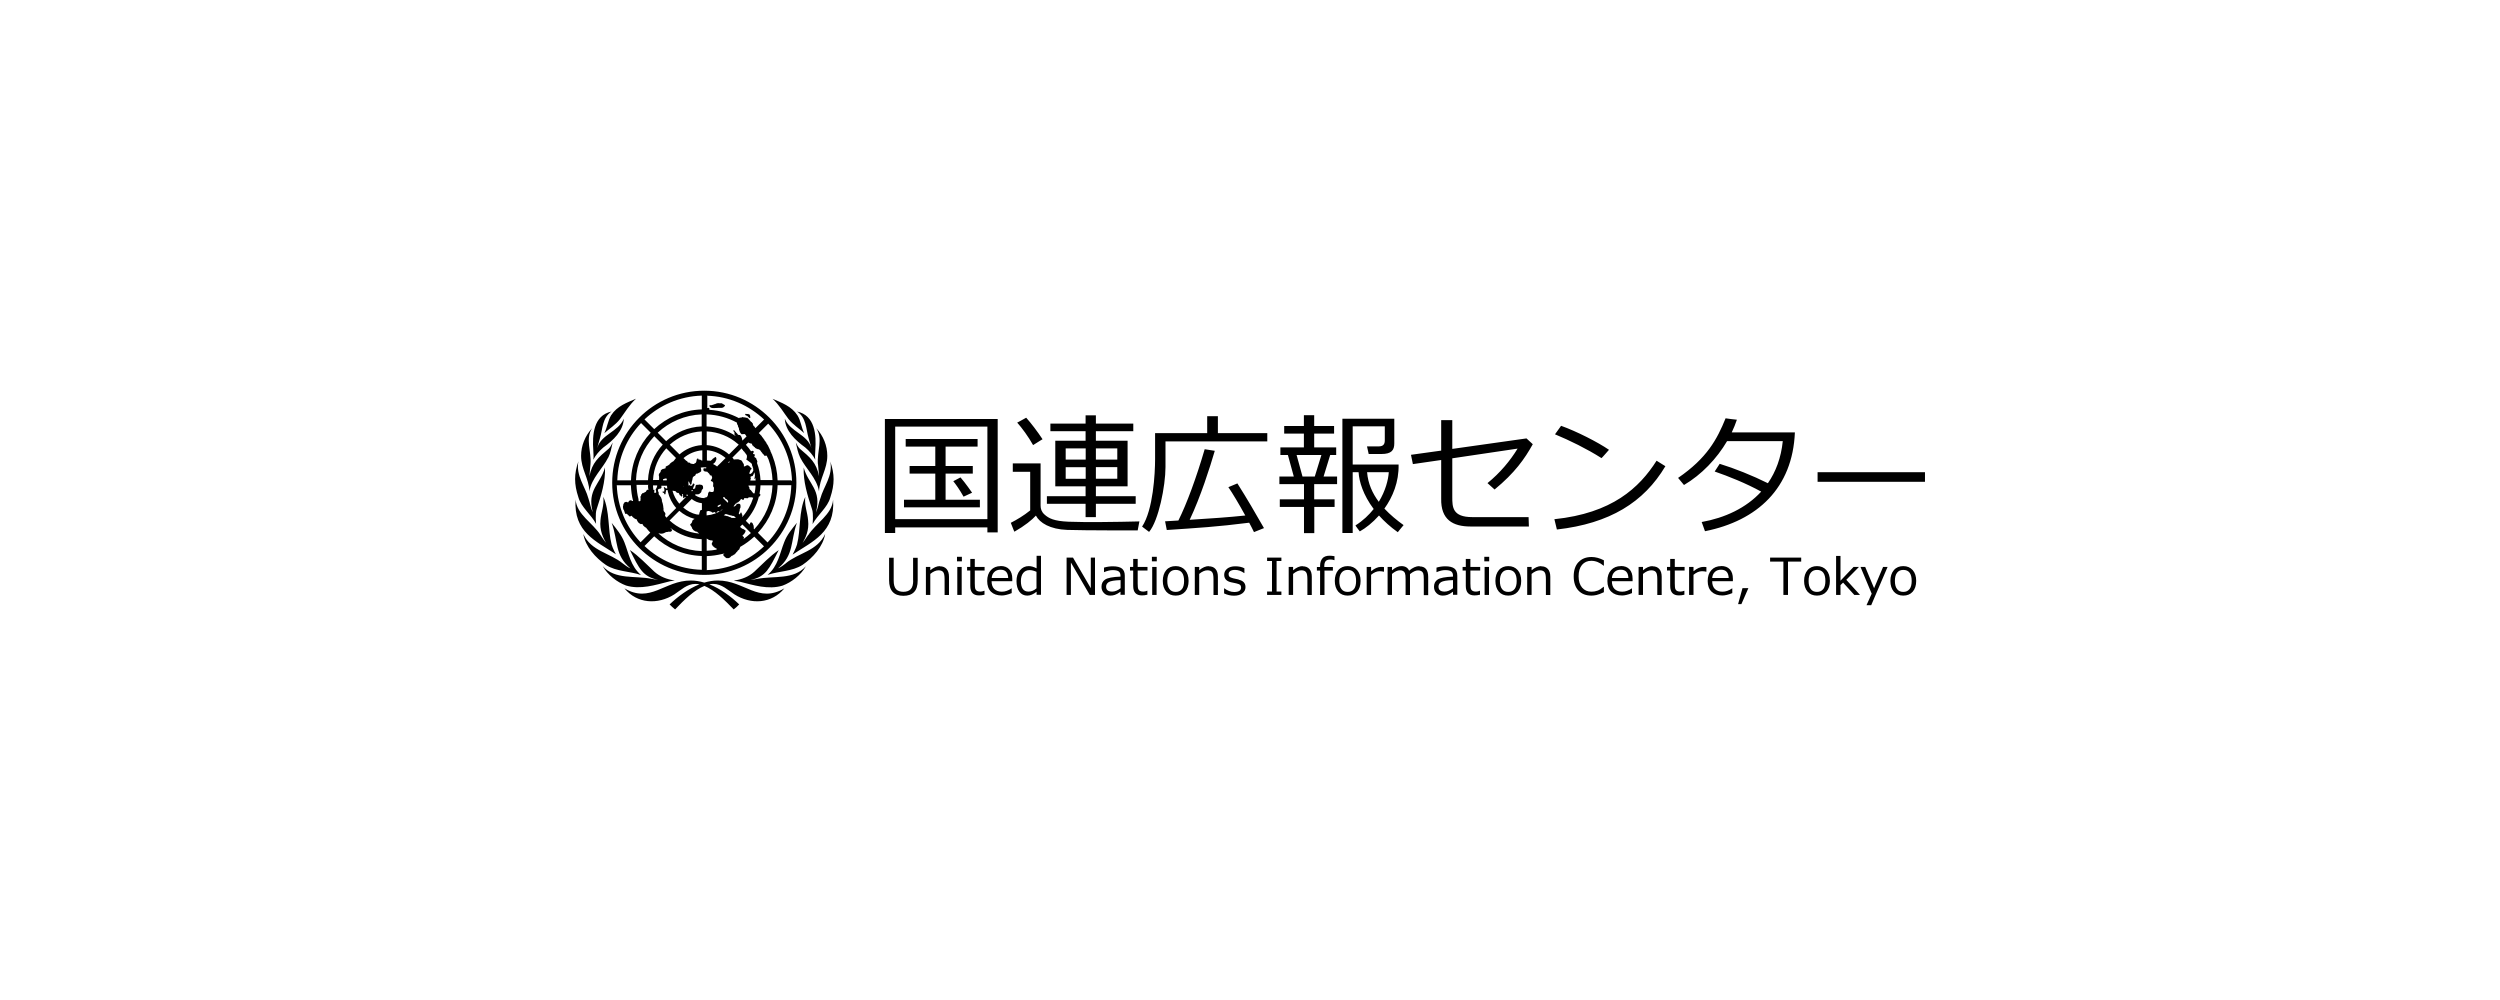 <svg viewBox="0 0 250 100" xmlns="http://www.w3.org/2000/svg"><path d="m71.81 40.79h.42v-.02h.04v-.02h.04s.09-.06.13-.11h.02s0-.05.04-.08v-.04c-.11-.06-.21-.13-.32-.19-.14 0-.28 0-.42-.02v.02s-.08 0-.13.02v.02h-.04v.02h-.06v.02l-.13.02v.02h-.04v.02h-.06v.02h-.08v.02h-.06v.02c-.06 0-.11 0-.17-.02-.03.05-.05.05-.06.11h.02c.16.28.5.17.87.17zm2.72.7c.04.06.08.05.15.08v.02h.06s.03.04.04.06c.06.05.11.1.17.15h.08c0-.14-.02-.22-.04-.32-.06-.03-.11-.06-.17-.08v-.02l-.04.02c-.08 0-.16 0-.23-.02-.01.03-.02.05-.04.06.01.04 0 .02.02.04zm-4.1 16c5.08 0 9.21-4.13 9.21-9.21s-4.13-9.21-9.21-9.21-9.21 4.13-9.21 9.21 4.13 9.21 9.21 9.21zm-8.71-8.96h1.37c.02.54.09 1.07.22 1.57h-.11c-.03-.06-.06-.08-.15-.08v.02s-.07 0-.11.02v.02s-.04.03-.06.04c-.02.02-.02.09-.04.11h-.11c-.07-.09-.19-.02-.28 0l-.02.06h-.02v.04s-.03 0-.04.02v.04h-.02v.04h-.02v.13h-.02c-.03.09 0 .28.02.36h.02s0 .06.02.08h.02c.04.13.08.25.13.38.03 0 .06 0 .08.02v-.02h.08c.1.09.2.18.3.28.09-.02.07-.08.19-.08.08.14.34.34.53.38 0 .04 0 .08.02.13h.02c.03.13.18.25.3.3v.02c.06 0 .13 0 .19-.02v.02h.02v.02h.02v.04h.02v.04l.04.02v.04s.06.04.08.06c0 0 .01.03.02.04h.04s.01.03.02.04h.04s.03.04.04.06h.04s.01 0 .02.02c0 0 0 0 .01.02.12.16.25.31.39.45l-.97.97c-1.42-1.5-2.31-3.51-2.38-5.73l.04.03zm8.38-2.5s-.01-.03-.02-.04h-.04v-.02c-.05-.02-.14 0-.19-.02-.02-.04-.03-.06-.04-.11q-.05 0-.08.02s-.01.04-.02.06c-.01 0-.03 0-.04.02 0 .06-.01.11-.02.17-.02.05-.05.11-.06.17-.02 0-.04 0-.06.02v.02h-.04s-.01.03-.02.04c-.03 0-.06 0-.08.02v.02h-.13c-.06-.06-.11 0-.19-.04v-.02h-.04s-.01-.03-.02-.04c-.05-.03-.09-.05-.17-.06 0 .02 0 .03-.01.04l-.09-.09s.01-.02.02-.04l-.06-.02s-.01-.03-.02-.04c-.02 0-.03 0-.05 0l-.28-.28c.51-.44 1.16-.72 1.88-.78v1.03h-.04v-.02h-.09zm-1.3 3.52-.03.03s-.07 0-.1.02c-.01-.04-.02-.07-.02-.13.02 0 .04 0 .06-.02s.06.07.08.11zm.34 3.11v.04s.03 0 .04.02v.04h.02s.01.07.02.11c.02 0 .04.03.06.04v.04s.03 0 .04.02v.04s.04 0 .06.02c0 0 .01.03.02.04h.04v.02h.04s.01.03.02.04c.08.02.17.04.25.06v.04c.07.04.12.08.17.13-1.14-.11-2.16-.58-2.96-1.31l.97-.97c.43.38.95.66 1.53.81-.06.04-.12.08-.19.12-.04.1-.07.2-.11.3h-.02s-.03.04-.04.06c-.07.05-.07 0-.08.13.02.02.09.1.11.13v.03zm-2.67-1.44s-.03 0-.04-.02v-.04s-.03 0-.04-.02c0-.03-.01-.06-.02-.08h-.02v-.28h-.02v-.15h-.02v-.13h-.02v-.11h-.02s-.01-.08-.02-.13h-.02v-.04h-.02v-.08h-.02v-.17h-.02v-.06h-.02v-.06h-.02v-.06h-.02v-.04h-.02v-.04s-.03 0-.04-.02v-.04s-.03 0-.04-.02v-.04s-.04-.03-.06-.04v-.04s-.04-.03-.06-.04c-.05-.08 0-.17-.04-.28h-.02c-.03-.08-.04-.13-.04-.23.04-.02.08-.07.13-.08.05-.02.11 0 .15-.02v-.02s.04-.03.06-.04v-.04h.02c-.01-.06-.02-.11-.02-.19h.57c0 .09.01.17.03.26-.02 0-.06.02-.12.02-.02-.03-.04-.03-.08-.04v-.04c-.06-.03-.04-.05-.13-.06-.01.03-.02.03-.02.08.08.07.06.25.04.36h-.15s-.02.03-.02.08c.05.03.1.06.15.08.06.08-.04.11.11.13 0-.02.04-.04.04-.04 0-.07.01-.14.02-.21h.02v-.11h.02s.01-.06.02-.08h.12s.02.09.03.13v.02c.14.62.43 1.19.84 1.65l-.97.97c-.05-.06-.1-.12-.15-.18.02-.07.04-.17.04-.24-.04-.04-.02-.05-.04-.08zm-.91-2.22h.02v.04h.02c0 .06.01.13.02.19-.03.02-.06.04-.08.06h-.11v-.25h.02v-.02h-.02v-.04s-.06 0-.09.02c-.02-.15-.04-.31-.04-.46h.42c0 .06-.01.13-.02.19h-.02c-.03.07-.07.11-.08.19h-.04s0 .06.02.08zm-.26-.97c.06-1.23.55-2.34 1.33-3.2l.97.97c-.09.1-.17.21-.25.32-.15.07-.4.25-.43.36-.02 0-.04 0-.06.02v.02h-.04s-.01.03-.02.04h-.06v.02c-.06.03-.11.03-.15.08h-.02c-.04.08.05.11-.04.17v.02s-.08 0-.13.02v.02h-.11v.02h-.06s-.01.03-.02.04h-.04v.02s-.06.04-.08.06c-.01.06-.03.13-.04.19-.02 0-.04.03-.06.04v.04s-.06.04-.08.06c0 .04-.01.07-.02.11h-.02s.03.18.04.21v.3h-.02v.02h.02-.58zm1.38-.15s0 .1-.01.15h-.37v-.09s.03-.03.08-.04c.03-.03.2-.07.28-.04v.02zm.58 1.2h.12v.02c.06 0 .11 0 .17.02.04.05.08.1.13.15.05.03.15 0 .19.04.04.03.02.04.04.08h.02v.06s.03 0 .04.02v.04s.08.06.13.08c.01.02.03.04.04.06h.06c.03-.06.04-.04.04-.13h-.02v-.11h.08c0 .13.01.27.02.4.08 0 .07-.03.13-.06v-.02h.06v-.02h.08l-.66.66c-.32-.38-.56-.83-.69-1.32zm1.12-.4v-.11s.01.07.02.1h-.02zm-.43-3.24-.97-.97c.85-.78 1.97-1.27 3.2-1.33v1.37c-.85.06-1.63.4-2.23.93zm-1.33-1.32-.85-.85c1.16-1.08 2.71-1.77 4.4-1.83v1.2c-1.37.06-2.61.61-3.55 1.47zm-.35.35c-.87.95-1.41 2.19-1.47 3.55h-1.2c.06-1.7.74-3.24 1.83-4.4l.85.85zm-1.47 4.06c0 .16.02.32.04.48-.03-.03-.06-.05-.1-.03h-.04c-.04.07-.08.14-.13.21h-.04l-.04.04h-.04v.02h-.04v.02h-.04s-.01.03-.02.04c-.04 0-.08 0-.13.02 0 .02-.01.04-.02.06-.02 0-.04.03-.06.04v.04h-.02v.06h-.02v.06s-.03 0-.04.02v.06h-.02c0 .06.01.11.02.17 0 .08-.01.17-.02.25-.07.02-.07.04-.16.04 0-.03-.02-.07-.03-.1v-.05-.06c-.12-.46-.18-.94-.2-1.43h1.2l-.04.04zm5.38 8.45c-2.21-.06-4.22-.95-5.73-2.38l.97-.97c1.26 1.17 2.92 1.91 4.76 1.97v1.37zm0-1.87c-1.67-.06-3.19-.72-4.34-1.77h.13v.02c.07.02.34 0 .38-.02v-.02s.08-.03.13-.04v-.02h.04v-.02h.04v-.02h.06v-.02h.15v-.02c.14-.04.26.03.36-.04 0 0 .01-.03.02-.04.04-.04.05-.03.06-.11-.06-.07-.13-.14-.19-.21.88.67 1.97 1.09 3.15 1.14v1.2h.01zm0-4.12c-.06 0-.12.02-.15.06h-.02s-.01.08-.02.13h-.02v.04h-.02v.08h-.02v.13s-.04 0-.06.02c-.05.04-.12 0-.19-.02v.02c-.51-.12-.98-.37-1.36-.7l.85-.85c.29.23.64.38 1.02.42v.66h-.01zm-1.02-1.97h.11s.02.03.02.08c-.04 0-.07.02-.13.02-.02-.06-.02-.04 0-.11zm1.52 7.96v-1.37c.52-.02 1.02-.09 1.51-.21s.07.07.11.09c.06.07.13.14.19.21.05.04.1.07.15.11.08 0 .23.02.28-.02.07-.02.12-.08.17-.13 0 0 .01-.03.02-.04h.04s.01-.03.02-.04c.04 0 .08-.03.13-.04v-.02s.04 0 .06-.02c0 0 .01-.03.02-.04.03 0 .06 0 .08-.02 0 0 .01-.03.02-.04.04-.04.08-.07.13-.11v-.04l.13-.11v-.04c.07-.06.14-.13.21-.19v-.06h.02v-.06h.02v-.04h.02v-.06s.02 0 .03-.02h.01c.5-.28.96-.63 1.38-1.01l.97.97c-1.5 1.42-3.51 2.31-5.73 2.38v-.03zm.43-5.82v.02h.04s.01.03.02.04h.04v.02s.05 0 .08.04c.08-.03.04-.02.08-.06v-.02c.09-.04.16.09.23.11.03-.05.1-.06.13-.11.02-.03 0-.07.02-.08h.11s.04.03.08.04c.05-.08.1-.06.17-.11.02-.03.04-.06.06-.08h.09c-.46.32-1.01.52-1.6.57v-.38h.01v-.02h.06v-.02h.04v-.02c.07 0 .14 0 .21.02v.02s.07 0 .11.02zm.66-.45v-.13c.11-.05.16-.12.32-.13v.08s-.06.04-.08.06v.02h-.04v.02h-.04s-.01.03-.02.04h-.04v.02h-.08zm-1.04 3.19h.04s.01.03.02.04h.04s.01.03.02.04h.06v.02h.06v.02c.09.03.21 0 .28.04h.02v.08s-.02.05-.04.11h-.02s-.04.1-.04.17c.06.05.06.13.11.19.04.03.07.06.11.08 0 0 .01.03.02.04h.04s.01.03.02.04h.04s.01.03.02.04c.04 0 .08.03.13.04v.11h.02c-.33.06-.66.1-1.01.11v-1.2h.05v.03zm2.63-2.32v.02s.04 0 .06.02l.17.17h-.44v-.02h-.04v-.02h-.04s-.01-.03-.02-.04c-.04 0-.08 0-.13-.02v-.02s-.08-.03-.13-.04v-.02h-.11v-.02h-.08v-.02h-.08v-.02s-.08 0-.13-.02v-.02c.06-.04.11-.07.17-.11.05.03.09 0 .17.03v.02h.06v.02h.08v.02h.06v.02c.1.02.2.04.3.06v.02h.13zm.95-6.55v.04s.1.08.15.13v.04s.04.03.06.04v.04s.04.03.06.04v.04s.03 0 .04.02v.04s.03 0 .04.02c0 .03.01.06.02.08h.02c0 .09-.01.18-.02.28h-.02v.04h-.02s-.01.04-.02.06c.18.13.35.27.53.4v.04s.03 0 .04.02c0 .06.01.11.02.17h.02v.06h.02v.04h.02v.08h.02v.04h.02c0 .09.01.18.02.28-.05.05-.06.13-.11.19-.05.04-.1.08-.15.13h-.13c0-.07 0-.12.02-.17h.02s.01-.07.02-.11h.02s.01-.07.02-.11c.02-.03.14-.09.13-.15h-.02c-.03-.09-.03-.04-.08-.08-.05-.06-.1-.11-.15-.17-.05-.03-.09-.04-.13-.08-.22 0-.19.12-.4.13 0-.09.01-.22-.02-.28-.02 0-.04-.03-.06-.04 0-.03-.01-.06-.02-.08-.01 0-.03 0-.04-.02v-.04s-.07-.1-.11-.15c-.11-.04-.21-.07-.32-.11-.14 0-.28 0-.42.02s-.01 0-.02-.02 0 0 0 0c-.04-.06-.09-.11-.14-.17l.92-.92v.03s.03 0 .04.02v.04s.06.04.08.06zm.87-.65v.02h.02v.04h.02v.06h.02v.04h.02s.01.03.02.04h.04s.06.07.08.11h.04s.07.08.11.13h.04s.01.03.02.04c.04 0 .07 0 .11.02v.02h.04v.02h.11v.02h.04l.13.11s.07.11.11.17c.02 0 .04.03.06.04v.04s.03 0 .04.02v.04s.07.06.11.08v.04h.02s.06.07.08.11h.08v-.02h.13c.06.12.12.25.18.37.24.65.37 1.35.4 2.07h-1.2c-.03-.6-.15-1.17-.35-1.71.02-.07.05-.14.02-.22h-.02v-.06h-.02s-.01-.06-.02-.08h-.02s-.01-.07-.02-.11l-.06-.04v-.02h-.04s-.01-.03-.02-.04c-.02 0-.04 0-.05-.02 0 0 0 0-.01-.02v-.09s.07-.08.06-.11h-.02v-.04c-.06-.02-.11-.04-.17-.06v-.08c.06-.04.07-.09.06-.19-.02 0-.04 0-.06-.02v-.02s-.1 0-.15.02v.02h-.06c-.15-.23-.33-.44-.51-.64l.23-.23c.07.03.13.06.2.09.05 0 .1 0 .15.02v.02h.02zm-.85 9.28v-.02h-.04v-.02s-.03-.02-.04-.08c.12-.07.31-.31.32-.49-.05 0-.05-.02-.08-.04v-.02h-.04s-.01-.03-.02-.04h-.04s-.01-.03-.02-.04h-.04v-.02s-.07 0-.11-.02c-.01 0-.19-.14-.19-.15v-.08c.07-.06.14-.12.21-.19l.85.85c-.24.22-.49.42-.75.61v-.04s.03 0 .04-.02c0-.04.01-.08.02-.13-.02 0-.04-.03-.06-.04v-.02zm-.29-3.12s-.01-.07-.02-.11c-.1-.06-.08-.07-.25-.06v.02h-.11v.06c-.05.03-.01.02-.04.06-.05.04-.1.08-.15.13-.04 0-.08 0-.12 0 .05-.07.1-.13.15-.2.01 0 .02 0 .03-.02.05-.07 0-.07.13-.08v-.06c.14-.02.2-.09.28-.17.01 0 .03 0 .04-.02v-.04s.04-.03.06-.04c.05-.07-.02-.09.11-.11.02.02 0 0 .04.02v.04s.09.02.17.02c.03-.05.05-.1.06-.17.11 0 .23 0 .34.02v-.02h.04s.03-.04.04-.06h.04v-.02h.34v.02h.04v.02h.06v.02c-.23.72-.61 1.38-1.1 1.92 0-.08.01-.15.02-.23-.01 0-.03 0-.04-.02v-.04h-.02v-.08h-.02s0-.06-.02-.08c-.02 0-.04 0-.06-.02v.02c-.06.05 0 .03-.04.08-.01 0-.03 0-.04.02v.06h-.02v.03l-.12-.12h.02v-.05h.02s.01-.07.02-.11h.02v-.06h.02c0-.08.01-.16.02-.23h.02s.01-.06.02-.08h.02c0-.08.01-.17.02-.25h-.02v-.02zm1.02-2.88c.06-.03.14-.05.21-.06 0-.02.01-.04.02-.06h.02v-.06s.03 0 .04-.02v-.04h.02v-.06h.02s.01-.06.02-.08h.02s0-.04.01-.06c.02.1.04.21.06.31v.04h-.02v.15s-.05.09-.06.15h.06s.04-.05.06-.07c0 .08.01.16.02.25h-.52v-.11h.02s.03-.04.04-.08c-.05-.03-.05-.08-.04-.17zm.5.87c-.01.27-.05.54-.1.8h-.13c-.08-.11-.17-.21-.25-.32-.04-.03-.07-.06-.11-.08v-.04h-.02v-.06h-.02v-.13s-.03 0-.04-.02c-.03-.04-.04-.08-.04-.13h.71zm-.48 3.71c-.06.03-.09.12-.12.22l-.38-.38c.62-.68 1.08-1.51 1.31-2.43h.07c.02-.09.08-.07.08-.19-.02-.02 0 0-.02-.04-.02 0-.03-.04-.04-.04h-.03c.06-.28.09-.56.1-.85h1.2c-.06 1.7-.74 3.24-1.83 4.4l-.04-.04v-.1s-.01-.23-.04-.3h-.02s-.05-.17-.08-.19c-.04-.03-.09-.04-.13-.08-.04 0-.02 0-.04.02zm-2.27-5.96v-.03l.11-.11s.03.04.05.05c-.02.05-.06.07-.14.08h-.02zm0 3.82v.13s-.04.02-.05.03l-.46-.46v-.04c.06-.03.04-.05.13-.06.04.06.07.11.11.17h.04s.01.03.02.04c.03 0 .06 0 .08.02.04.06.08.11.13.17zm3.95 4.15-.97-.97c1.17-1.26 1.91-2.92 1.97-4.76h1.37c-.06 2.21-.95 4.22-2.38 5.73zm2.37-6.22h-1.37c-.03-.86-.21-1.68-.51-2.44v-.02h-.01s-.01-.03-.02-.04c0-.03 0-.06-.01-.08h-.02v-.04s-.01 0-.02 0c0-.02-.01-.03-.02-.05v-.03h-.01v-.06s-.02 0-.03 0c0 0-.01-.02-.02-.04v-.04h-.02s0-.02-.01-.03c0-.02 0-.04-.01-.06h-.01v-.07s-.02 0-.03-.02c0 0-.01-.02-.02-.03-.01-.04-.02-.08-.03-.12-.01 0-.02 0-.04-.02 0 0 0-.02-.01-.03-.01-.03-.02-.07-.03-.1-.01 0-.02 0-.03-.02v-.05h-.02v-.04l-.04-.04v-.04l-.04-.02v-.04l-.04-.02v-.04s-.02 0-.03-.02c0 0-.01-.02-.02-.03-.01-.04-.02-.07-.04-.11-.01 0-.03 0-.04-.02v-.04s-.03 0-.04-.02v-.04s-.04-.03-.06-.04v-.04s-.03 0-.04-.02c0-.03-.01-.06-.02-.08-.01 0-.03 0-.04-.02 0-.02-.01-.04-.02-.06l-.06-.04v-.04s-.04-.03-.06-.04v-.04s-.03 0-.04-.02v-.04s-.04-.03-.06-.04v-.04s-.07-.06-.11-.08v-.04s-.08-.07-.13-.11c0 0-.02-.02-.02-.03l.94-.94c1.42 1.5 2.31 3.51 2.38 5.73l-.07-.04zm-8.45-8.46c2.21.06 4.22.96 5.73 2.38l-.87.87v-.03h-.02s-.01-.04-.02-.06c-.01 0-.03 0-.04-.02v-.04s-.07-.06-.11-.08v-.04h-.02v-.04h-.02v-.06h-.02s-.01-.08-.02-.13l-.04-.02s-.06-.07-.08-.11h-.04s-.01-.03-.02-.04h-.02s-.06-.07-.08-.11c-.01 0-.03 0-.04-.02v-.04h-.02s-.01-.03-.06-.04v-.04l-.04-.04h-.04v-.02s-.03 0-.04-.06c-.07 0-.14 0-.21-.02v-.02h-.19v-.02s-.08 0-.13-.02c0 0-.01.03-.02.04-.09 0-.18.03-.28.04 0 0 0 .02-.01.04-.89-.47-1.89-.77-2.96-.84v-.03h-.02v-.13s-.03-.03-.08-.04c-.03.02-.07.02-.12.02v-1.2l-.05-.03zm0 1.87c1.09.04 2.11.33 3.01.82 0 .04 0 .09.01.12h.02s.01.07.02.11c.01 0 .03 0 .04.02.01.06.03.13.04.19h.02s.03.08.04.13h.02v.15h.02v.06h.02v.04h.02s.01.08.02.13c.01 0 .03 0 .04.02v.04s.08.1.13.15h.08s.16-.02.23-.02c.03.05.05.03.08.06 0 .02.01.04.02.06.01 0 .03 0 .04.02v.04s.03 0 .04.02v.04h.02l-.42.42c-.02-.1-.04-.2-.06-.3h-.02s-.01-.06-.02-.08h-.02v-.06h-.02s-.01-.04-.02-.06c-.05 0-.05-.02-.08-.04v-.02c-.06 0-.13 0-.19-.02v-.02s-.06-.04-.08-.06v-.04s-.08-.07-.13-.11v-.04s-.07-.06-.11-.08v-.04s-.04-.03-.06-.04v-.02h-.08s-.02.03-.02.08c.03.02.06.04.08.06v.04s.03 0 .04.02v.25s.03 0 .04.02c.03.04.06.06.07.1-.84-.57-1.83-.91-2.9-.96v-1.2zm0 1.7c1.17.06 2.25.51 3.08 1.23s.08.07.11.1l-.97.97c-.6-.53-1.38-.87-2.23-.93v-1.37zm0 1.88c.71.05 1.36.34 1.88.78l-.68.68h-.02v.02s-.06.04-.08.06v.02l-.07.07c-.13-.1-.27-.19-.43-.26.04 0 .08-.02.09-.03 0 0 .01-.03.02-.04.04-.03.07-.06.11-.08v-.04s.03 0 .04-.02c.01-.04.03-.08.04-.13h.02c.06-.13.07-.32-.08-.36-.05.08-.1.08-.17.13 0 0-.01.03-.02.04h-.04s-.04.06-.06.08c-.05.04-.1.08-.15.13-.13 0-.26 0-.39-.02v-1.03zm-.08 1.7h.02v.11h-.19v-.02h-.02v.02h-.04c-.05.1-.03.1-.02.23.02 0 .04.03.06.04v.02h.04v.02h.08v.02c.07 0 .14 0 .21.02.01.02.03.04.04.06.09.09.18.13.21.28.02 0 .16.03.17.04v.04h.02v.08h.02c.06.21-.11.27-.13.42.07 0 .18.05.21.11.1.1 0 .31.04.45h.02v.04s.03 0 .04.02v.04h.02c0 .11-.01.23-.02.34-.06.04-.01.03-.04.06-.04.05-.14.04-.23.04-.03-.02-.14-.04-.19-.04-.01.02-.03.04-.04.06h-.02s-.03.08-.04.13h-.02v.13c-.02.08-.06.19-.13.23-.05.05-.18.03-.21.06 0 0-.01.02-.02.04h-.03c-.34 0-.65-.11-.91-.3.01-.02.02-.04.03-.06.04 0 .04-.02.04-.02h.28v-.02h.04v-.02h.04s.09-.06.13-.11h.02v-.04s.03 0 .04-.02c.02-.08.04-.16.06-.23.01 0 .03 0 .04-.02 0-.02.01-.04.02-.06h.02s.06-.06.06-.15h-.02v-.15h-.02c-.05-.1-.06-.13-.21-.13-.06-.06-.21 0-.28 0h-.15v.02c-.05.03-.03 0-.06.04-.02.02-.06.23-.06.28-.05.02-.1.05-.13.08h-.08c0-.23.12-.28.15-.47-.05-.04-.03-.06-.11-.08v-.02l-.02.02c-.14.1 0 .24-.3.23v-.02h-.02v-.06h-.02s-.07.05-.12.07c-.02-.1-.03-.21-.03-.32v-.09h.06c.02.12.1.16.11.3.04 0 .07 0 .11-.02 0-.02.01-.04.02-.06h.02v-.13h.02v-.11h.02v-.06h.02v-.08h.02v-.11h.02v-.11h.02v-.04h.02v-.04h.02s.03-.04.04-.06h.04s.01-.03.02-.04h.04v-.02s.04 0 .06-.02v-.02h.02v-.06s.03 0 .04-.02v-.04s.04-.03.06-.04v-.02c.06 0 .11 0 .17-.02 0 0 .01-.03.02-.04h.04v-.02h.04v-.02h.04l.17-.13v-.17s-.04-.13-.04-.21h.03c.09 0 .17-.02.26-.02h.17.06zm-.42-7.15v1.37c-1.84.06-3.5.8-4.76 1.97l-.97-.97c1.5-1.42 3.51-2.31 5.73-2.38zm-6.08 2.73.97.97c-1.17 1.26-1.91 2.92-1.97 4.76h-1.37c.06-2.21.95-4.22 2.38-5.73zm0 15.2c-1.05-.89-1.22-2.16-1.66-3.27-.28-.72-.78-1.33-1.27-1.94.67 1.88.28 3.22 1.88 4.55-.28-.11-.55-.33-.78-.5-1.27-1.05-3.16-1.22-3.94-2.94.22 1.27 1.22 2.38 2.27 3.1 1.05.67 2.38.61 3.49 1zm2.77.66c.17-.06.39-.06.61-.11-.78-.11-1.5-.39-2.05-.89-.83-.78-1.55-1.55-2.44-2.16.94 1.88 1.27 2.66 2.83 2.99 0 0-.44-.06-.67-.11-1.66-.33-3.66.11-4.88-1.27.5.89 1.44 1.61 2.33 1.94 1.44.44 2.94-.06 4.27-.39zm-6.43-14.85c.5-.44 1.11-.83 1.55-1.39.5-.67.94-1.44 1.61-2.05-.89.39-1.88.72-2.49 1.66-.33.55-.39 1.22-.67 1.77zm.39 2.44c.22-.44.33-1 .44-1.5-.11.22-.22.44-.39.61-1.05.89-1.66 1.39-1.94 2.77l.11-1.22c.11-1.22-.55-2.55.17-3.6-.72.78-1.11 1.77-1.11 2.77 0 1.33.78 2.27.83 3.55.22-1.33 1.33-2.27 1.88-3.38zm-1.5.22c.22-.44.61-.89 1-1.22 1-.72 2-1.66 2.05-2.88-.55 1.33-2.27 1.55-2.66 2.94 0 0 .22-.83.28-1 .28-.94.22-2.05 1.16-2.66-1.83.39-1.94 2.38-1.83 3.88 0 .33.06.61 0 .94zm.28 6.43s-.11-1.05.06-1.5c.44-1.33.89-2.77.83-4.16-.44 1.66-1.83 2.22-1.22 4.49-.22-.44-.28-.94-.44-1.39-.33-1.22-1.27-2.27-1-3.71-.44 1.27-.44 2.27 0 3.6.28 1 1.27 1.72 1.77 2.66zm1.99 3.05s-.33-.61-.44-1c-.39-1.5-.17-3.33-.83-4.77.11.83-.22 1.55-.28 2.33-.11 1.05.28 1.77.55 2.27 0 0-.39-.5-.55-.78-.78-1.22-2.38-2.05-2.49-3.55-.22 3.27 2.05 4.16 4.05 5.49zm10.17 2.6c-.45 0-.9.08-1.34.21-.44-.13-.89-.21-1.34-.21-2.66 0-4.05 2.33-6.65.78 1.27 1.55 3.33 1.66 4.99.61.67-.44 1.27-1.05 2.11-1.05.13 0 .27.02.41.04-1.14.45-2.18 1.24-2.99 2.01.17.17.33.33.55.5.89-.94 1.92-1.94 2.93-2.35 1.01.41 2.03 1.42 2.93 2.35.22-.17.39-.33.55-.5-.8-.77-1.85-1.56-2.99-2.01.14-.03.27-.04.41-.04.83 0 1.44.61 2.11 1.05 1.66 1.05 3.71.94 4.99-.61-2.61 1.55-3.99-.78-6.65-.78zm9.04-4.54c-.17.28-.55.78-.55.78.28-.5.67-1.22.55-2.27-.06-.78-.39-1.5-.28-2.33-.67 1.44-.44 3.27-.83 4.77-.11.39-.44 1-.44 1 2-1.33 4.27-2.22 4.05-5.49-.11 1.5-1.72 2.33-2.49 3.55h-.01zm-5.1 4.38c-.22.06-.67.11-.67.11 1.55-.33 1.88-1.11 2.83-2.99-.89.61-1.61 1.39-2.44 2.16-.55.5-1.27.78-2.05.89.22.06.44.06.61.11 1.33.33 2.83.83 4.27.39.89-.33 1.83-1.05 2.33-1.94-1.22 1.39-3.22.94-4.88 1.27zm2.88-1.56c-.22.17-.5.39-.78.5 1.61-1.33 1.22-2.66 1.88-4.55-.5.61-1 1.22-1.27 1.94-.44 1.11-.61 2.38-1.66 3.27 1.11-.39 2.44-.33 3.49-1 1.05-.72 2.05-1.83 2.27-3.1-.78 1.72-2.66 1.88-3.94 2.94zm2.27-12.52c.06.17.28 1 .28 1-.39-1.39-2.11-1.61-2.66-2.94.06 1.22 1.05 2.16 2.05 2.88.39.33.78.78 1 1.22-.06-.33 0-.61 0-.94.11-1.5 0-3.49-1.83-3.88.94.61.89 1.72 1.16 2.66zm1.17 6.04c-.17.44-.22.94-.44 1.39.61-2.27-.78-2.83-1.22-4.49-.06 1.39.39 2.83.83 4.16.17.44.06 1.5.06 1.5.5-.94 1.5-1.66 1.77-2.66.44-1.33.44-2.33 0-3.6.28 1.44-.67 2.49-1 3.71zm-.23-3.44.11 1.22c-.28-1.39-.89-1.88-1.94-2.77-.17-.17-.28-.39-.39-.61.11.5.22 1.05.44 1.5.55 1.11 1.66 2.05 1.88 3.38.06-1.27.83-2.22.83-3.55 0-1-.39-2-1.11-2.77.72 1.05.06 2.38.17 3.6zm-2.93-4.49c.44.55 1.05.94 1.55 1.39-.28-.55-.33-1.22-.67-1.77-.61-.94-1.61-1.27-2.49-1.66.67.61 1.11 1.39 1.61 2.05zm12.45 16.14c0 .4-.08.68-.25.86-.16.17-.41.26-.73.26s-.57-.09-.73-.26c-.16-.18-.24-.46-.24-.86v-2.29h-.46v2.25c0 1.04.48 1.56 1.43 1.56.46 0 .82-.12 1.06-.37.25-.25.37-.64.37-1.18v-2.25h-.46v2.31-.03zm2.68-1.45c-.32 0-.64.14-.97.42v-.34h-.44v2.8h.44v-2.1c.29-.24.57-.36.82-.36.22 0 .38.06.47.18.1.12.14.36.14.72v1.57h.44v-1.82c0-.34-.08-.6-.24-.78s-.38-.27-.67-.27v-.02zm1.73.08h.44v2.8h-.44zm-.03-1.01h.49v.45h-.49zm1.76.21h-.43v.8h-.32v.36h.32v1.54c0 .64.29.95.87.95.17 0 .35-.02.55-.07v-.4h-.01c-.15.06-.28.09-.4.09-.13 0-.23-.02-.32-.06-.08-.04-.14-.1-.18-.19s-.06-.28-.06-.57v-1.29h.98v-.36h-.98v-.8zm2.61.72c-.41 0-.73.13-.98.4s-.37.63-.37 1.09.13.82.38 1.07c.26.25.62.38 1.08.38.26 0 .59-.08.99-.24v-.47h-.02c-.32.22-.64.33-.96.33s-.57-.09-.76-.27c-.18-.18-.27-.44-.27-.78h2.07v-.24c0-.41-.1-.72-.31-.95-.2-.22-.49-.33-.86-.33h.01zm-.9 1.19c.02-.26.11-.46.27-.61s.36-.22.61-.22c.5 0 .75.28.77.83zm4.48-.97c-.28-.15-.54-.22-.78-.22-.35 0-.64.14-.87.42-.24.28-.35.64-.35 1.08s.1.8.29 1.06.46.39.79.39c.3 0 .61-.13.93-.39v.31h.44v-3.9h-.44v1.24h-.01zm0 2c-.25.22-.52.33-.8.33-.5 0-.76-.35-.76-1.05 0-.35.08-.62.23-.81s.37-.29.64-.29c.21 0 .44.06.69.17v1.66zm5.43-.01-1.78-3.06h-.64v3.73h.43v-3.24l1.88 3.24h.53v-3.73h-.42zm3.12-1.96c-.19-.15-.5-.23-.91-.23-.29 0-.58.04-.89.13v.45h.02c.31-.13.6-.2.85-.2.29 0 .49.05.61.14s.17.24.17.43v.08c-.78.03-1.29.13-1.53.29-.25.16-.37.41-.37.73 0 .25.08.46.25.63.16.17.37.25.62.25.16 0 .31-.02.46-.07s.34-.15.57-.32v.31h.43v-1.91c0-.33-.1-.56-.29-.72h.01zm-.14 1.96c-.29.23-.57.34-.84.34-.41 0-.61-.17-.61-.5 0-.19.09-.34.26-.45.18-.11.57-.18 1.19-.2zm1.69-2.93h-.43v.8h-.32v.36h.32v1.54c0 .64.29.95.87.95.17 0 .35-.02.55-.07v-.4h-.01c-.15.06-.28.09-.4.09-.13 0-.23-.02-.32-.06-.08-.04-.14-.1-.18-.19s-.06-.28-.06-.57v-1.29h.98v-.36h-.98v-.8zm1.47.8h.44v2.8h-.44zm-.03-1.01h.49v.45h-.49zm2.38.93c-.39 0-.71.13-.94.4s-.35.63-.35 1.08.12.81.35 1.08c.23.26.55.39.94.39s.71-.13.94-.39.35-.62.35-1.08-.12-.82-.35-1.08-.55-.4-.94-.4zm.62 2.3c-.15.19-.35.28-.62.28s-.48-.09-.62-.28c-.15-.19-.22-.46-.22-.82s.07-.63.22-.82.35-.28.62-.28c.56 0 .84.37.84 1.11 0 .35-.07.63-.22.82zm2.7-2.3c-.32 0-.64.14-.97.42v-.34h-.44v2.8h.44v-2.1c.29-.24.57-.36.82-.36.22 0 .38.06.47.18.1.12.14.36.14.72v1.57h.44v-1.82c0-.34-.08-.6-.24-.78s-.38-.27-.67-.27v-.02zm2.98 1.34-.55-.12c-.18-.05-.31-.1-.37-.16s-.09-.15-.09-.26c0-.13.06-.23.17-.31.12-.07.27-.11.47-.11.32 0 .63.11.92.32h.02v-.48c-.26-.14-.57-.2-.91-.2s-.61.08-.81.24-.3.36-.3.61c0 .19.06.35.17.48.11.12.28.21.49.26s.4.09.56.12c.19.04.32.1.38.16s.09.15.09.26c0 .29-.23.44-.69.44-.33 0-.66-.12-.99-.37h-.02v.51c.31.15.64.23.99.23s.63-.08.84-.24.31-.37.31-.62c0-.2-.06-.36-.17-.48s-.28-.21-.51-.26zm2.84-1.85h.49v3.05h-.49v.34h1.43v-.34h-.48v-3.05h.48v-.34h-1.43zm3.57.51c-.32 0-.64.14-.97.42v-.34h-.44v2.8h.44v-2.1c.29-.24.57-.36.82-.36.22 0 .38.06.47.18.1.12.14.36.14.72v1.57h.44v-1.82c0-.34-.08-.6-.24-.78s-.38-.27-.67-.27v-.02zm1.98-.78c-.17.17-.25.43-.25.76v.11h-.32v.36h.32v2.44h.44v-2.44h.84v-.36h-.86v-.08c0-.24.05-.41.14-.51s.25-.16.48-.16c.12 0 .25.02.4.07v-.4c-.18-.03-.35-.05-.5-.05-.31 0-.54.09-.71.26h.01zm2.51.78c-.39 0-.71.13-.94.4s-.35.63-.35 1.08.12.81.35 1.08c.23.26.55.39.94.39s.71-.13.94-.39.35-.62.35-1.08-.12-.82-.35-1.08-.55-.4-.94-.4zm.62 2.3c-.15.19-.35.28-.62.28s-.48-.09-.62-.28c-.15-.19-.22-.46-.22-.82s.07-.63.22-.82.35-.28.62-.28c.56 0 .84.37.84 1.11 0 .35-.07.63-.22.82zm1.72-1.79v-.43h-.44v2.8h.44v-2.01c.29-.24.57-.36.85-.36.14 0 .28.02.42.05h.02v-.46c-.11-.02-.21-.02-.31-.02-.3 0-.62.14-.97.43zm4.83-.51c-.32 0-.67.15-1.03.46-.13-.31-.39-.46-.77-.46-.3 0-.61.14-.94.42v-.34h-.44v2.8h.44v-2.1c.29-.24.55-.36.79-.36.13 0 .24.02.32.07.09.05.15.12.19.22s.06.3.06.61v1.57h.44v-1.76c0-.13 0-.24 0-.33.31-.25.57-.37.8-.37.13 0 .24.02.33.07s.15.12.19.22.06.3.06.61v1.57h.44v-1.82c0-.7-.29-1.05-.87-1.05v-.03zm3.51.25c-.19-.15-.5-.23-.91-.23-.29 0-.58.04-.89.13v.45h.02c.31-.13.6-.2.85-.2.29 0 .49.05.61.14s.17.24.17.43v.08c-.78.03-1.29.13-1.53.29-.25.16-.37.41-.37.73 0 .25.08.46.25.63.16.17.37.25.62.25.16 0 .31-.02.46-.07s.34-.15.57-.32v.31h.43v-1.91c0-.33-.1-.56-.29-.72zm-.15 1.96c-.29.23-.57.34-.84.34-.41 0-.61-.17-.61-.5 0-.19.09-.34.26-.45.18-.11.57-.18 1.19-.2zm1.71-2.93h-.43v.8h-.32v.36h.32v1.54c0 .64.29.95.87.95.17 0 .35-.02.55-.07v-.4c-.15.06-.28.09-.4.09-.13 0-.23-.02-.32-.06-.08-.04-.14-.1-.18-.19s-.06-.28-.06-.57v-1.29h.98v-.36h-.98v-.8h-.02zm1.42-.21h.49v.45h-.49zm.03 1.01h.44v2.8h-.44zm2.37-.08c-.39 0-.71.13-.94.4s-.35.63-.35 1.08.12.81.35 1.08c.23.26.55.39.94.39s.71-.13.94-.39.35-.62.35-1.08-.12-.82-.35-1.08-.55-.4-.94-.4zm.62 2.3c-.15.19-.35.28-.62.28s-.48-.09-.62-.28c-.15-.19-.22-.46-.22-.82s.07-.63.22-.82.35-.28.62-.28c.56 0 .84.37.84 1.11 0 .35-.07.63-.22.82zm2.68-2.3c-.32 0-.64.14-.97.42v-.34h-.44v2.8h.44v-2.1c.29-.24.57-.36.82-.36.22 0 .38.06.47.18.1.12.14.36.14.72v1.57h.44v-1.82c0-.34-.08-.6-.24-.78s-.38-.27-.67-.27v-.02zm3.72-.4c-.32.34-.48.82-.48 1.42s.16 1.09.47 1.42c.32.34.75.51 1.31.51.16 0 .32-.02.5-.06s.42-.13.74-.28v-.54h-.03c-.23.19-.43.33-.62.39-.19.07-.39.1-.6.1-.39 0-.7-.14-.93-.41s-.35-.65-.35-1.13.11-.86.34-1.14c.23-.27.54-.41.93-.41.43 0 .84.16 1.23.49h.03v-.54c-.43-.22-.84-.33-1.23-.33-.55 0-.99.17-1.31.52zm4.24.4c-.41 0-.73.13-.98.4s-.37.63-.37 1.09.13.82.39 1.07.62.38 1.08.38c.26 0 .59-.08.99-.24v-.47h-.02c-.32.22-.64.33-.96.33s-.57-.09-.76-.27c-.18-.18-.27-.44-.27-.78h2.07v-.24c0-.41-.1-.72-.31-.95-.2-.22-.49-.33-.86-.33zm-.9 1.19c.02-.26.11-.46.27-.61s.36-.22.61-.22c.5 0 .75.28.77.83zm4.08-1.19c-.32 0-.64.14-.97.42v-.34h-.44v2.8h.44v-2.1c.29-.24.57-.36.82-.36.22 0 .38.06.47.18.1.12.14.36.14.72v1.57h.44v-1.82c0-.34-.08-.6-.24-.78s-.38-.27-.67-.27v-.02zm2.18-.72h-.43v.8h-.32v.36h.32v1.54c0 .64.29.95.87.95.17 0 .35-.02.55-.07v-.4c-.15.06-.28.09-.4.09-.13 0-.23-.02-.32-.06-.08-.04-.14-.1-.18-.19s-.06-.28-.06-.57v-1.29h.98v-.36h-.98v-.8h-.02zm1.9 1.23v-.43h-.44v2.8h.44v-2.01c.29-.24.57-.36.85-.36.14 0 .28.02.42.05h.02v-.46c-.11-.02-.21-.02-.31-.02-.3 0-.62.14-.97.43zm2.77-.51c-.41 0-.73.13-.98.4s-.37.63-.37 1.09.13.82.39 1.07.62.38 1.08.38c.26 0 .59-.08.99-.24v-.47h-.02c-.32.22-.64.33-.96.33s-.57-.09-.76-.27c-.18-.18-.27-.44-.27-.78h2.07v-.24c0-.41-.1-.72-.31-.95-.2-.22-.49-.33-.86-.33zm-.9 1.19c.02-.26.11-.46.27-.61s.36-.22.61-.22c.5 0 .75.28.77.83zm2.59 2.61h.33l.7-1.6h-.59zm3.2-4.25h1.33v3.33h.46v-3.33h1.32v-.4h-3.11zm4.69.45c-.39 0-.71.13-.94.4s-.35.63-.35 1.08.12.81.35 1.08c.23.26.55.39.94.39s.71-.13.94-.39.35-.62.35-1.08-.12-.82-.35-1.08-.55-.4-.94-.4zm.62 2.3c-.15.19-.35.28-.62.28s-.48-.09-.62-.28c-.15-.19-.22-.46-.22-.82s.07-.63.22-.82.35-.28.62-.28c.56 0 .84.37.84 1.11 0 .35-.07.63-.22.82zm3.58-2.22h-.54l-1.31 1.38v-2.48h-.44v3.9h.44v-.98l.26-.25 1.12 1.23h.57l-1.37-1.51zm1.51 2.13-.89-2.13h-.47l1.12 2.68-.52 1.15h.47l1.64-3.83h-.45zm2.92-2.21c-.39 0-.71.13-.94.4s-.35.63-.35 1.08.12.81.35 1.08c.23.26.55.39.94.39s.71-.13.94-.39.35-.62.35-1.08-.12-.82-.35-1.08-.55-.4-.94-.4zm.62 2.3c-.15.19-.35.28-.62.28s-.48-.09-.62-.28c-.15-.19-.22-.46-.22-.82s.07-.63.22-.82.35-.28.62-.28c.56 0 .84.37.84 1.11 0 .35-.07.63-.22.82zm-101.43-6.17h9.22v.5h1.03v-11.34h-11.28v11.4h1.03zm0-10.08h9.22v9.25h-9.22zm5.04 4.7h2.72v-.76h-2.72v-1.94h3.2v-.76h-7.19v.76h2.96v1.94h-2.57v.76h2.57v2.61h-3.13v.76h7.59v-.76h-3.43zm14 4.35h1.03v-1.33h3.98v-.76h-3.98v-.99h3.17v-4.56h-3.17v-.95h3.74v-.76h-3.74v-.83h-1.03v.83h-3.52v.76h3.52v.95h-3.03v4.56h3.03v.99h-3.87v.76h3.87zm1.03-6.87h2.14v1.12h-2.14zm0 1.87h2.14v1.16h-2.14zm-3.02-1.87h2v1.12h-2zm0 3.04v-1.16h2v1.16zm9.97-3.74h10.19v-.83h-4.94v-1.69h-1.07v1.69h-5.21v2.6c0 1.42-.19 5.08-1.3 6.75l.7.53c.95-1.12 1.64-4.6 1.64-6.48v-2.57zm16.91 5.79h-2.03v-1.52h2.29v-.76h-1.35l.66-2.15h.6v-.76h-2.2v-1.38h1.99v-.76h-1.99v-1.08h-1.03v1.08h-1.97v.76h1.97v1.38h-2.35v.76h.75l.59 2.15h-1.44v.76h2.46v1.52h-2.42v.76h2.42v2.62h1.03v-2.62h2.03v-.76zm-3.2-2.28-.59-2.15h2.48l-.66 2.15zm-33.9 2.02.86-.4s-.69-1-1.16-1.53l-.72.38c.29.37.6.79 1.03 1.55zm7.91-5.74c-.5-.76-1.17-1.64-1.64-2.16-.65.37-.9.49-.9.49.46.51 1.13 1.42 1.59 2.25.64-.41.95-.59.95-.59zm9.69 8.21c-2.33.06-5.43.1-7.1.03-1.44-.06-1.97-.33-2.4-.72-.3-.27-.39-.57-.39-.89v-4.22h-2.78v.84h1.74v3.86c-.64.52-1.35.94-1.94 1.24.24.65.36.89.36.89 1.05-.6 1.77-1.19 2.15-1.61.38.72 1.41 1.37 3.14 1.43s7.04.05 7.04.05l.17-.9zm8.89-3.42c.39.56 1.07 1.7 1.69 2.83-1.59.17-3.48.3-5.56.43 1.09-2.29 2.03-5.26 2.51-6.9l-1.01-.16c-.84 2.87-1.79 5.45-2.63 7.13-.44.03-.88.05-1.33.08l.17.87c3.11-.21 5.02-.32 8.24-.73.18.33.34.65.48.94l1-.4c-.9-1.57-1.66-2.89-2.66-4.47l-.91.38zm12.44-1.5h.58c.05.93.46 2.28 1.51 3.68-.47.59-1.06 1.16-1.82 1.64-.02.02.43.6.43.6.58-.32 1.28-.87 1.92-1.59.51.57 1.13 1.14 1.88 1.67 0 0 .41-.52.58-.71-.66-.47-1.33-1.02-1.92-1.65.83-1.16 1.46-2.66 1.42-4.41h-4.59v-3.82h3.21v1.39c0 .36-.11.62-.62.62h-1.16l.17.76h1.27c1.01 0 1.29-.38 1.29-1.06v-2.47h-5.19v11.43h1.03v-6.08zm3.6 0c-.05.76-.33 1.87-1 2.96-.63-.84-1.08-1.82-1.17-2.96zm5.24-1.24v3.87c-.05 2.12 1.17 2.8 2.93 2.8h5.84l-.03-.94s-3.74 0-5.63 0c-1.99 0-2-1.01-2-2.01v-3.87l6.53-.97c-.73 1.2-1.75 2.43-3.01 3.45.55.5.71.64.71.64 2.02-1.66 3.01-3.07 3.82-4.53l-.63-.58-7.42 1.05v-2.88h-1.11v3.05l-3.02.42.19.93 2.83-.41zm16.78-1c-1.12-.77-3.27-1.86-4.79-2.4l-.61.85c1.45.6 3.19 1.45 4.65 2.38.03 0 .75-.83.75-.83zm-5.46 6.94.25 1.03c5.29-.6 8.7-2.72 10.85-6.33-.59-.38-.88-.55-.88-.55-1.73 2.72-4.45 5.25-10.22 5.85zm17.74-8.69c.2-.42.37-.84.51-1.26 0 .02-1.13-.14-1.13-.14-.85 2.1-1.86 3.98-4.75 5.96.19.23.59.71.59.71 1.75-1.03 3.28-2.63 4.31-4.39h5.57c-.17 1.67-.7 3.07-1.49 4.21-1.52-.76-3.35-1.49-4.82-1.94l-.5.77c1.39.48 3.14 1.18 4.65 2.01-1.51 1.65-3.65 2.63-5.95 3.04 0 0 .33.91.33.92 5.25-1.05 8.76-4.32 8.99-9.88h-6.32.01zm8.58 3.99h10.74v.96h-10.74z"/></svg>
